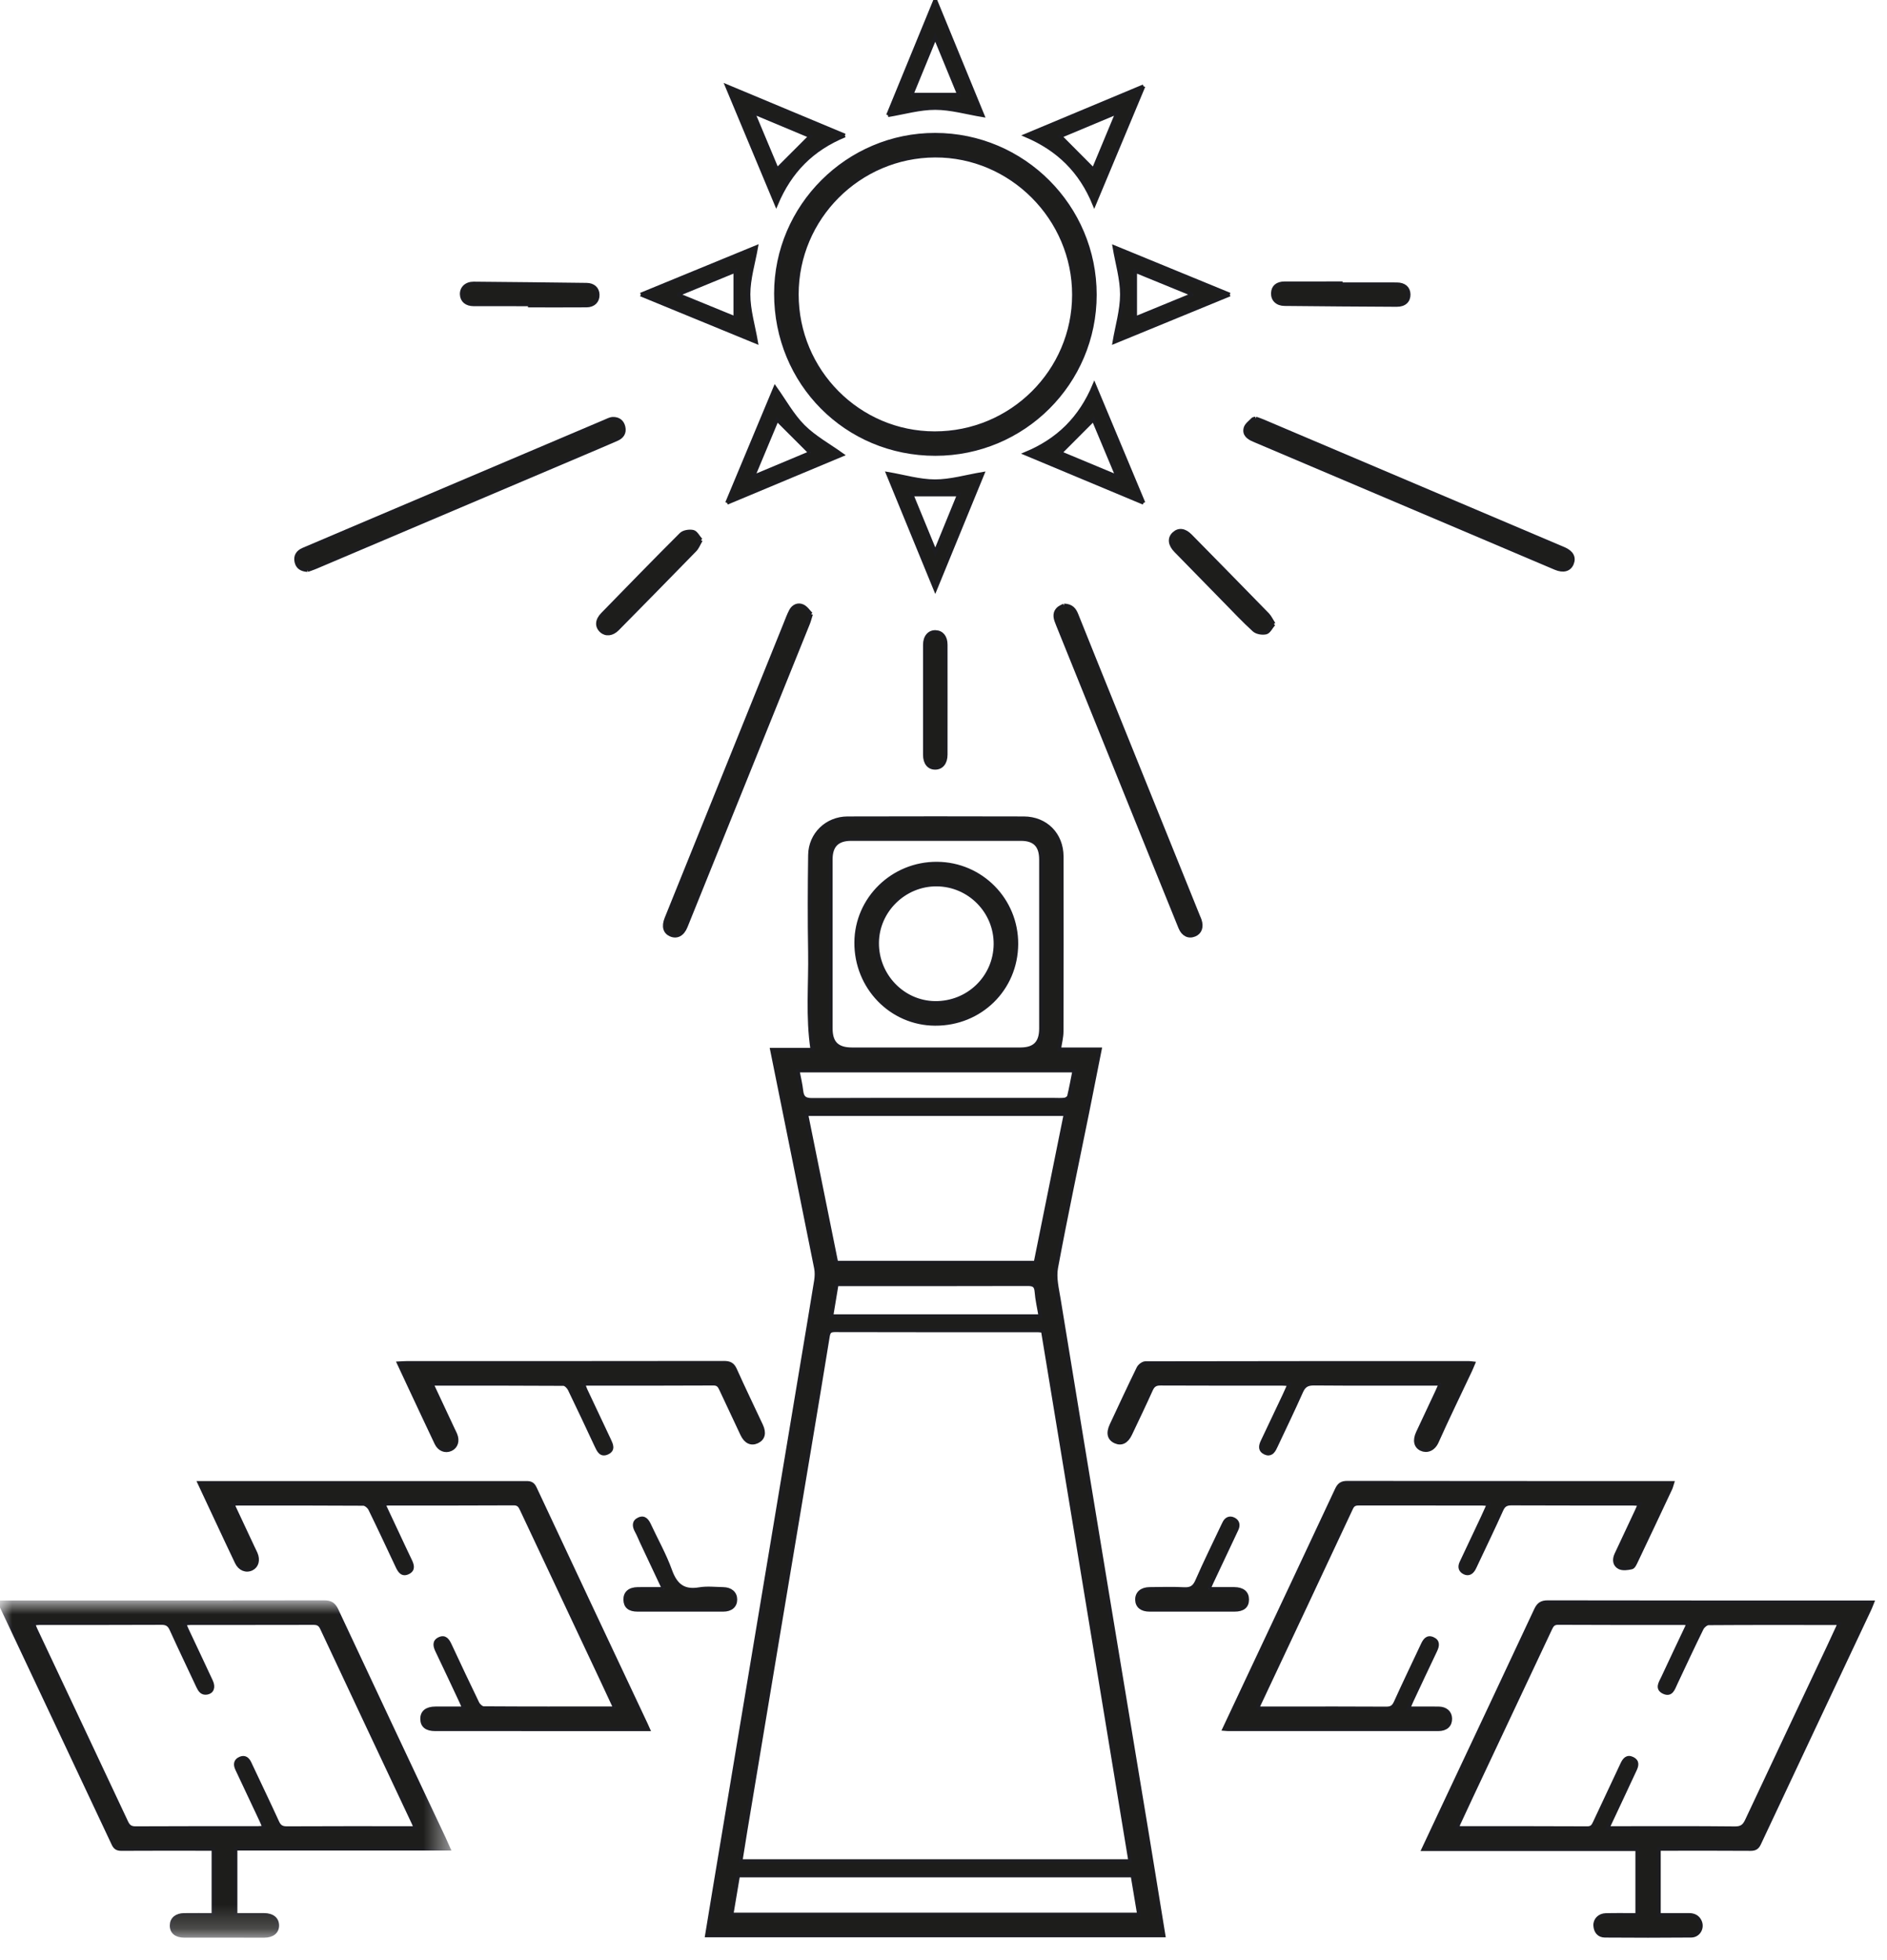 <?xml version="1.0" encoding="utf-8"?>
<svg xmlns="http://www.w3.org/2000/svg" xmlns:xlink="http://www.w3.org/1999/xlink" width="78px" height="81px" viewBox="0 0 78 81" version="1.1">
    <title>icon / renewable-energies</title>
    <defs>
        <polygon id="path-1" points="0 0 18.544 0 18.544 13.79 0 13.79"/>
    </defs>
    <g id="Desktop" stroke="none" stroke-width="1" fill="none" fill-rule="evenodd">
        <g id="Product-finder" transform="translate(-66, -455)">
            <g id="Group-2" transform="translate(50, 135)">
                <g id="renewable-energies" transform="translate(0, 320)">
                    <g id="icon-/-renewable-energies" transform="translate(16, 0)">
                        <path d="M43.004,54.387 C42.945,54.036 42.866,53.706 42.841,53.373 C42.821,53.111 42.706,53.068 42.472,53.068 C39.946,53.076 37.421,53.073 34.895,53.073 C34.8,53.073 34.704,53.073 34.586,53.073 C34.512,53.52 34.442,53.944 34.368,54.387 L43.004,54.387 Z M32.974,44.242 C33.029,44.532 33.096,44.804 33.127,45.081 C33.159,45.36 33.271,45.452 33.567,45.451 C36.893,45.439 40.218,45.444 43.544,45.444 C43.699,45.444 43.855,45.456 44.007,45.437 C44.074,45.428 44.172,45.362 44.186,45.306 C44.269,44.96 44.332,44.609 44.405,44.242 L32.974,44.242 Z M30.512,77.504 C30.422,78.042 30.333,78.571 30.241,79.114 L47.08,79.114 C46.988,78.564 46.9,78.036 46.811,77.504 L30.512,77.504 Z M38.669,43.361 C39.839,43.361 41.009,43.362 42.18,43.361 C42.762,43.36 43.028,43.094 43.029,42.508 C43.03,40.177 43.03,37.846 43.029,35.515 C43.028,34.943 42.764,34.673 42.2,34.673 C39.859,34.671 37.518,34.671 35.178,34.673 C34.615,34.673 34.341,34.947 34.341,35.509 C34.34,37.839 34.34,40.17 34.341,42.501 C34.341,43.098 34.61,43.36 35.216,43.361 C36.367,43.362 37.518,43.361 38.669,43.361 L38.669,43.361 Z M34.571,52.176 L42.804,52.176 C43.217,50.128 43.63,48.089 44.044,46.04 L33.33,46.04 C33.746,48.099 34.157,50.131 34.571,52.176 L34.571,52.176 Z M46.716,76.905 C45.509,69.581 44.308,62.292 43.106,54.999 C43.029,54.99 42.972,54.979 42.916,54.979 C40.11,54.978 37.304,54.981 34.497,54.973 C34.283,54.973 34.248,55.067 34.219,55.244 C33.968,56.798 33.707,58.351 33.448,59.904 C33.012,62.514 32.573,65.123 32.137,67.733 C31.697,70.363 31.26,72.993 30.822,75.623 C30.752,76.045 30.686,76.468 30.616,76.905 L46.716,76.905 Z M48.099,79.982 L29.218,79.982 C29.329,79.306 29.436,78.649 29.546,77.993 C29.926,75.716 30.306,73.439 30.687,71.161 C31.102,68.674 31.518,66.188 31.934,63.7 C32.35,61.204 32.766,58.707 33.183,56.21 C33.365,55.114 33.552,54.019 33.728,52.922 C33.754,52.754 33.761,52.573 33.728,52.407 C33.127,49.407 32.519,46.407 31.907,43.376 L33.578,43.376 C33.37,42.015 33.502,40.675 33.479,39.34 C33.456,38.004 33.461,36.668 33.48,35.333 C33.492,34.475 34.173,33.817 35.032,33.814 C37.461,33.807 39.89,33.807 42.319,33.814 C43.234,33.817 43.886,34.48 43.888,35.398 C43.892,37.808 43.892,40.218 43.885,42.627 C43.884,42.864 43.82,43.1 43.782,43.361 L45.466,43.361 C45.289,44.251 45.12,45.113 44.946,45.973 C44.513,48.112 44.058,50.246 43.659,52.392 C43.583,52.801 43.697,53.254 43.766,53.68 C44.416,57.665 45.074,61.649 45.732,65.633 C46.283,68.968 46.839,72.303 47.39,75.638 C47.628,77.077 47.86,78.517 48.099,79.982 L48.099,79.982 Z" id="Fill-1" stroke="#1D1D21" stroke-width="0.15" fill="#1D1D1B"/>
                        <g id="Group-5" transform="translate(0, 66.208)">
                            <mask id="mask-2" fill="white">
                                <use xlink:href="#path-1"/>
                            </mask>
                            <g id="Clip-4"/>
                            <path d="M17.173,9.333 C17.135,9.234 17.12,9.19 17.1,9.148 C15.833,6.457 14.564,3.768 13.303,1.075 C13.223,0.903 13.122,0.863 12.949,0.864 C11.265,0.869 9.581,0.866 7.898,0.867 C7.815,0.867 7.732,0.879 7.623,0.888 C7.662,0.983 7.687,1.053 7.718,1.12 C8.054,1.837 8.395,2.552 8.728,3.27 C8.843,3.518 8.766,3.712 8.552,3.746 C8.347,3.777 8.262,3.644 8.187,3.485 C7.82,2.698 7.441,1.915 7.083,1.124 C6.994,0.927 6.885,0.86 6.67,0.862 C4.996,0.871 3.322,0.866 1.648,0.867 C1.565,0.867 1.481,0.879 1.376,0.887 C1.413,0.981 1.437,1.052 1.469,1.12 C2.721,3.775 3.975,6.429 5.222,9.086 C5.306,9.264 5.398,9.34 5.607,9.338 C7.29,9.328 8.974,9.333 10.658,9.332 C10.738,9.332 10.818,9.319 10.924,9.31 C10.872,9.191 10.836,9.103 10.796,9.017 C10.463,8.31 10.128,7.603 9.797,6.895 C9.713,6.715 9.722,6.549 9.928,6.46 C10.121,6.377 10.239,6.481 10.319,6.649 C10.34,6.692 10.359,6.737 10.38,6.78 C10.742,7.549 11.111,8.315 11.464,9.088 C11.548,9.272 11.65,9.339 11.855,9.338 C13.529,9.329 15.203,9.333 16.877,9.333 L17.173,9.333 Z M-2.42088287e-05,0.006 L0.393,0.006 C4.728,0.006 9.063,0.009 13.398,0 C13.668,-0 13.799,0.082 13.915,0.328 C15.387,3.477 16.873,6.62 18.354,9.765 C18.415,9.894 18.471,10.025 18.544,10.189 L9.737,10.189 L9.737,12.924 C10.131,12.924 10.524,12.922 10.918,12.924 C11.258,12.927 11.458,13.087 11.461,13.356 C11.464,13.623 11.263,13.789 10.927,13.79 C9.824,13.791 8.721,13.791 7.618,13.789 C7.276,13.789 7.088,13.63 7.094,13.352 C7.099,13.092 7.291,12.928 7.61,12.925 C8.006,12.92 8.402,12.924 8.822,12.924 L8.822,10.198 L8.502,10.198 C7.341,10.197 6.18,10.194 5.019,10.201 C4.85,10.202 4.76,10.151 4.688,9.997 C3.156,6.737 1.619,3.48 0.083,0.222 C0.059,0.172 0.043,0.118 -2.42088287e-05,0.006 L-2.42088287e-05,0.006 Z" id="Fill-3" stroke="#1D1D21" stroke-width="0.15" fill="#1D1D1B" mask="url(#mask-2)"/>
                        </g>
                        <path d="M69.79,67.096 C69.691,67.085 69.645,67.076 69.598,67.076 C67.866,67.075 66.134,67.079 64.402,67.069 C64.197,67.068 64.143,67.18 64.075,67.324 C62.994,69.622 61.911,71.918 60.829,74.216 C60.628,74.641 60.432,75.068 60.223,75.517 C60.3,75.528 60.345,75.539 60.389,75.539 C62.131,75.541 63.873,75.536 65.614,75.546 C65.808,75.547 65.861,75.44 65.923,75.307 C66.301,74.502 66.678,73.698 67.056,72.894 C67.141,72.713 67.257,72.566 67.481,72.675 C67.702,72.782 67.666,72.959 67.577,73.143 C67.427,73.457 67.284,73.773 67.136,74.088 C66.916,74.557 66.695,75.026 66.454,75.541 C66.607,75.541 66.71,75.541 66.813,75.541 C68.448,75.541 70.084,75.532 71.719,75.55 C71.991,75.552 72.103,75.45 72.207,75.227 C73.334,72.823 74.47,70.423 75.603,68.021 C75.744,67.721 75.881,67.418 76.026,67.107 C75.96,67.09 75.933,67.078 75.906,67.078 C74.145,67.076 72.384,67.072 70.623,67.084 C70.527,67.085 70.391,67.203 70.343,67.3 C69.972,68.053 69.618,68.815 69.26,69.575 C69.162,69.784 69.084,70.066 68.776,69.927 C68.459,69.782 68.642,69.534 68.736,69.332 C69.077,68.598 69.426,67.867 69.79,67.096 M67.675,79.133 L67.675,76.418 L58.836,76.418 C59.12,75.815 59.381,75.258 59.642,74.702 C60.925,71.977 62.212,69.252 63.487,66.523 C63.596,66.289 63.721,66.207 63.983,66.208 C68.328,66.217 72.673,66.214 77.018,66.214 L77.396,66.214 C77.345,66.34 77.317,66.419 77.281,66.495 C75.758,69.727 74.234,72.958 72.715,76.192 C72.638,76.355 72.543,76.411 72.363,76.41 C71.211,76.401 70.06,76.406 68.908,76.406 L68.572,76.406 L68.572,79.132 C68.978,79.132 69.389,79.134 69.801,79.131 C70.015,79.129 70.183,79.206 70.27,79.404 C70.39,79.675 70.207,79.99 69.908,79.992 C68.718,80.003 67.528,80.002 66.338,79.993 C66.09,79.991 65.955,79.82 65.938,79.578 C65.921,79.338 66.109,79.143 66.376,79.136 C66.8,79.125 67.224,79.133 67.675,79.133" id="Fill-6" stroke="#1D1D21" stroke-width="0.15" fill="#1D1D1B"/>
                        <path d="M32.938,12.162 C32.937,15.326 35.489,17.898 38.634,17.901 C41.809,17.904 44.388,15.342 44.391,12.183 C44.394,9.027 41.795,6.421 38.655,6.432 C35.501,6.444 32.939,9.012 32.938,12.162 M38.663,18.761 C34.982,18.761 32.072,15.834 32.073,12.133 C32.074,8.522 35.04,5.563 38.656,5.568 C42.3,5.571 45.26,8.537 45.257,12.183 C45.255,15.82 42.307,18.761 38.663,18.761" id="Fill-8" stroke="#1D1D21" stroke-width="0.15" fill="#1D1D1B"/>
                        <path d="M51.978,70.595 C52.404,70.595 52.79,70.595 53.176,70.595 C54.55,70.595 55.924,70.591 57.298,70.6 C57.501,70.601 57.601,70.54 57.687,70.352 C58.049,69.551 58.432,68.76 58.805,67.964 C58.889,67.784 58.996,67.624 59.221,67.72 C59.456,67.821 59.429,68.007 59.333,68.206 C59.004,68.894 58.681,69.585 58.357,70.276 C58.313,70.37 58.275,70.466 58.22,70.596 C58.658,70.596 59.062,70.592 59.465,70.597 C59.762,70.601 59.944,70.766 59.948,71.021 C59.952,71.294 59.772,71.461 59.455,71.461 C56.561,71.462 53.668,71.462 50.775,71.461 C50.729,71.461 50.684,71.455 50.603,71.449 C50.957,70.696 51.301,69.965 51.645,69.234 C52.85,66.675 54.057,64.116 55.255,61.553 C55.35,61.352 55.454,61.272 55.687,61.272 C60.06,61.28 64.434,61.278 68.808,61.278 L69.128,61.278 C69.095,61.38 69.081,61.452 69.05,61.516 C68.578,62.521 68.105,63.525 67.627,64.528 C67.583,64.621 67.522,64.757 67.446,64.774 C67.283,64.812 67.077,64.841 66.938,64.772 C66.735,64.672 66.709,64.45 66.806,64.24 C67.083,63.644 67.364,63.05 67.643,62.456 C67.683,62.37 67.721,62.283 67.776,62.158 C67.655,62.15 67.564,62.14 67.472,62.139 C65.808,62.138 64.143,62.142 62.479,62.134 C62.266,62.133 62.155,62.194 62.065,62.395 C61.729,63.144 61.371,63.882 61.021,64.625 C60.988,64.694 60.958,64.766 60.92,64.833 C60.834,64.986 60.703,65.069 60.535,64.988 C60.36,64.904 60.319,64.755 60.404,64.574 C60.698,63.954 60.99,63.334 61.282,62.713 C61.363,62.54 61.44,62.366 61.532,62.162 C61.422,62.153 61.34,62.14 61.258,62.14 C59.574,62.138 57.89,62.139 56.207,62.137 C56.056,62.137 55.939,62.143 55.859,62.316 C54.591,65.027 53.315,67.735 52.04,70.444 C52.025,70.477 52.012,70.512 51.978,70.595" id="Fill-10" stroke="#1D1D21" stroke-width="0.15" fill="#1D1D1B"/>
                        <path d="M25.413,70.565 C25.213,70.137 25.02,69.719 24.824,69.303 C23.738,66.997 22.65,64.692 21.566,62.384 C21.497,62.236 21.437,62.132 21.235,62.133 C19.513,62.143 17.79,62.139 16.068,62.139 C16.012,62.139 15.957,62.149 15.858,62.158 C16.045,62.557 16.22,62.928 16.394,63.3 C16.579,63.693 16.76,64.088 16.95,64.479 C17.042,64.669 17.107,64.862 16.875,64.978 C16.621,65.106 16.51,64.913 16.419,64.718 C16.048,63.933 15.683,63.144 15.3,62.364 C15.253,62.267 15.117,62.149 15.021,62.148 C13.269,62.136 11.518,62.139 9.766,62.141 C9.73,62.141 9.695,62.155 9.621,62.171 C9.902,62.772 10.175,63.354 10.448,63.936 C10.489,64.023 10.534,64.109 10.572,64.197 C10.688,64.467 10.62,64.719 10.406,64.825 C10.175,64.939 9.914,64.838 9.786,64.57 C9.51,63.996 9.242,63.418 8.971,62.841 C8.734,62.337 8.499,61.832 8.239,61.278 L8.6,61.278 C12.965,61.278 17.329,61.279 21.693,61.278 C21.867,61.278 22.007,61.269 22.108,61.487 C23.633,64.749 25.171,68.005 26.705,71.263 C26.729,71.314 26.751,71.366 26.794,71.462 C26.693,71.462 26.622,71.462 26.551,71.462 C23.696,71.462 20.841,71.462 17.987,71.461 C17.632,71.461 17.453,71.318 17.448,71.038 C17.443,70.753 17.637,70.597 18.002,70.596 C18.378,70.594 18.755,70.595 19.178,70.595 C19.127,70.475 19.09,70.381 19.047,70.29 C18.723,69.6 18.4,68.909 18.07,68.221 C17.977,68.027 17.929,67.835 18.159,67.726 C18.395,67.614 18.507,67.784 18.596,67.975 C18.973,68.78 19.349,69.585 19.738,70.384 C19.782,70.474 19.906,70.586 19.994,70.586 C21.765,70.598 23.536,70.594 25.306,70.593 C25.332,70.593 25.358,70.58 25.413,70.565" id="Fill-12" stroke="#1D1D21" stroke-width="0.15" fill="#1D1D1B"/>
                        <path d="M59.545,57.185 L59.192,57.185 C57.566,57.185 55.941,57.191 54.315,57.178 C54.046,57.176 53.903,57.253 53.792,57.502 C53.455,58.26 53.093,59.007 52.74,59.759 C52.732,59.776 52.722,59.793 52.714,59.811 C52.631,59.995 52.512,60.139 52.291,60.036 C52.074,59.936 52.093,59.759 52.183,59.57 C52.487,58.934 52.788,58.296 53.089,57.658 C53.154,57.52 53.214,57.38 53.293,57.204 C53.173,57.197 53.083,57.185 52.993,57.185 C51.319,57.184 49.646,57.189 47.971,57.18 C47.765,57.178 47.663,57.245 47.58,57.429 C47.303,58.045 47.01,58.654 46.72,59.265 C46.571,59.579 46.354,59.686 46.106,59.575 C45.843,59.458 45.785,59.223 45.941,58.89 C46.31,58.102 46.675,57.314 47.057,56.533 C47.104,56.438 47.247,56.329 47.345,56.329 C51.806,56.319 56.267,56.32 60.727,56.321 C60.773,56.321 60.818,56.33 60.902,56.339 C60.852,56.457 60.814,56.552 60.771,56.644 C60.31,57.622 59.835,58.594 59.394,59.581 C59.246,59.911 58.966,59.985 58.748,59.882 C58.513,59.772 58.46,59.519 58.605,59.206 C58.865,58.646 59.13,58.087 59.392,57.528 C59.44,57.426 59.484,57.322 59.545,57.185" id="Fill-14" stroke="#1D1D21" stroke-width="0.15" fill="#1D1D1B"/>
                        <path d="M17.844,57.185 C18.153,57.845 18.439,58.455 18.725,59.066 C18.758,59.136 18.795,59.204 18.824,59.275 C18.936,59.542 18.858,59.79 18.632,59.892 C18.404,59.994 18.156,59.896 18.035,59.64 C17.666,58.864 17.303,58.086 16.938,57.308 C16.792,56.996 16.647,56.684 16.484,56.336 C16.63,56.329 16.732,56.32 16.833,56.32 C21.197,56.32 25.561,56.322 29.924,56.315 C30.157,56.314 30.287,56.375 30.386,56.596 C30.733,57.371 31.105,58.136 31.465,58.906 C31.611,59.219 31.551,59.452 31.3,59.571 C31.051,59.688 30.826,59.585 30.679,59.276 C30.385,58.656 30.095,58.035 29.805,57.414 C29.742,57.28 29.686,57.178 29.493,57.179 C27.742,57.189 25.99,57.185 24.239,57.186 C24.211,57.186 24.182,57.194 24.117,57.203 C24.149,57.288 24.172,57.365 24.206,57.438 C24.53,58.129 24.854,58.819 25.182,59.508 C25.274,59.702 25.368,59.907 25.114,60.03 C24.839,60.163 24.743,59.94 24.649,59.741 C24.284,58.964 23.922,58.185 23.546,57.412 C23.5,57.318 23.38,57.195 23.294,57.194 C21.495,57.182 19.696,57.185 17.844,57.185" id="Fill-16" stroke="#1D1D21" stroke-width="0.15" fill="#1D1D1B"/>
                        <path d="M12.716,23.559 C12.445,23.544 12.298,23.43 12.251,23.218 C12.196,22.976 12.311,22.806 12.532,22.711 C13.233,22.411 13.935,22.114 14.637,21.816 C18.092,20.349 21.548,18.882 25.004,17.416 C25.11,17.371 25.22,17.31 25.331,17.306 C25.556,17.299 25.721,17.413 25.774,17.643 C25.831,17.89 25.713,18.055 25.494,18.15 C25.043,18.347 24.59,18.539 24.137,18.731 C20.441,20.3 16.746,21.868 13.05,23.436 C12.927,23.488 12.799,23.529 12.716,23.559" id="Fill-18" stroke="#1D1D21" stroke-width="0.15" fill="#1D1D1B"/>
                        <path d="M51.907,17.292 C52.004,17.327 52.105,17.359 52.202,17.401 C56.35,19.161 60.498,20.921 64.645,22.682 C64.968,22.82 65.081,23.033 64.979,23.287 C64.876,23.543 64.623,23.615 64.293,23.475 C60.136,21.711 55.98,19.945 51.822,18.183 C51.594,18.086 51.413,17.947 51.482,17.691 C51.52,17.55 51.679,17.442 51.79,17.324 C51.812,17.301 51.862,17.304 51.907,17.292" id="Fill-20" stroke="#1D1D21" stroke-width="0.15" fill="#1D1D1B"/>
                        <path d="M43.98,25.018 C44.3,25.028 44.415,25.192 44.5,25.404 C44.969,26.577 45.443,27.749 45.916,28.92 C47.118,31.899 48.322,34.877 49.525,37.855 C49.547,37.909 49.572,37.961 49.591,38.016 C49.691,38.3 49.61,38.534 49.381,38.629 C49.132,38.731 48.905,38.624 48.786,38.333 C48.421,37.44 48.06,36.546 47.699,35.651 C46.373,32.369 45.047,29.086 43.72,25.804 C43.635,25.593 43.547,25.378 43.722,25.18 C43.798,25.094 43.924,25.051 43.98,25.018" id="Fill-22" stroke="#1D1D21" stroke-width="0.15" fill="#1D1D1B"/>
                        <path d="M33.527,25.377 C33.471,25.555 33.447,25.658 33.407,25.756 C31.722,29.934 30.035,34.111 28.347,38.288 C28.215,38.617 27.98,38.739 27.721,38.626 C27.481,38.521 27.413,38.284 27.544,37.957 C29.179,33.904 30.816,29.852 32.452,25.8 C32.528,25.612 32.596,25.42 32.69,25.241 C32.792,25.047 32.986,24.959 33.179,25.047 C33.324,25.114 33.425,25.276 33.527,25.377" id="Fill-24" stroke="#1D1D21" stroke-width="0.15" fill="#1D1D1B"/>
                        <path d="M33.496,18.713 C33.031,18.248 32.579,17.797 32.119,17.337 C31.811,18.075 31.485,18.855 31.13,19.703 C31.976,19.349 32.75,19.025 33.496,18.713 M30.052,20.781 C30.738,19.139 31.39,17.578 32.038,16.025 C32.425,16.566 32.748,17.162 33.206,17.62 C33.669,18.082 34.267,18.408 34.806,18.794 C33.269,19.437 31.7,20.092 30.052,20.781" id="Fill-26" stroke="#1D1D21" stroke-width="0.15" fill="#1D1D1B"/>
                        <path d="M31.129,4.642 C31.487,5.497 31.812,6.274 32.12,7.007 C32.583,6.544 33.035,6.092 33.495,5.632 C32.748,5.32 31.978,4.998 31.129,4.642 M34.923,5.6 C33.57,6.155 32.659,7.071 32.086,8.434 C31.391,6.769 30.736,5.203 30.052,3.566 C31.688,4.249 33.257,4.904 34.923,5.6" id="Fill-28" stroke="#1D1D21" stroke-width="0.15" fill="#1D1D1B"/>
                        <path d="M45.2,7.013 C45.51,6.269 45.832,5.495 46.186,4.644 C45.335,5 44.566,5.323 43.826,5.632 C44.296,6.105 44.747,6.558 45.2,7.013 M47.268,3.564 C46.58,5.208 45.924,6.778 45.231,8.436 C44.67,7.068 43.742,6.165 42.406,5.596 C44.054,4.907 45.624,4.251 47.268,3.564" id="Fill-30" stroke="#1D1D21" stroke-width="0.15" fill="#1D1D1B"/>
                        <path d="M37.68,20.437 C37.999,21.212 38.319,21.989 38.661,22.821 C39.006,21.977 39.325,21.198 39.636,20.437 L37.68,20.437 Z M38.66,24.348 C37.99,22.715 37.347,21.149 36.702,19.578 C37.371,19.692 38.012,19.886 38.652,19.886 C39.295,19.886 39.938,19.694 40.615,19.58 C39.973,21.146 39.328,22.718 38.66,24.348 L38.66,24.348 Z" id="Fill-32" stroke="#1D1D21" stroke-width="0.15" fill="#1D1D1B"/>
                        <path d="M43.824,18.715 C44.579,19.03 45.35,19.351 46.189,19.701 C45.832,18.849 45.509,18.077 45.199,17.337 C44.74,17.798 44.294,18.244 43.824,18.715 M47.268,20.781 C45.624,20.095 44.055,19.439 42.4,18.747 C43.747,18.186 44.663,17.275 45.233,15.915 C45.926,17.573 46.582,19.141 47.268,20.781" id="Fill-34" stroke="#1D1D21" stroke-width="0.15" fill="#1D1D1B"/>
                        <path d="M37.68,3.91 L39.64,3.91 C39.32,3.134 39.003,2.363 38.659,1.527 C38.312,2.371 37.995,3.142 37.68,3.91 M36.704,4.763 C37.348,3.193 37.994,1.622 38.659,0 C39.328,1.627 39.972,3.196 40.616,4.764 C39.954,4.655 39.306,4.465 38.658,4.464 C38.016,4.463 37.375,4.652 36.704,4.763" id="Fill-36" stroke="#1D1D21" stroke-width="0.15" fill="#1D1D1B"/>
                        <path d="M28.01,12.174 C28.872,12.526 29.647,12.844 30.393,13.149 L30.393,11.195 C29.644,11.503 28.867,11.822 28.01,12.174 M26.487,12.173 C28.137,11.495 29.706,10.851 31.26,10.212 C31.145,10.864 30.942,11.512 30.941,12.161 C30.94,12.812 31.141,13.464 31.256,14.131 C29.707,13.495 28.137,12.85 26.487,12.173" id="Fill-38" stroke="#1D1D21" stroke-width="0.15" fill="#1D1D1B"/>
                        <path d="M49.309,12.172 C48.453,11.822 47.682,11.506 46.924,11.196 L46.924,13.151 C47.683,12.84 48.455,12.523 49.309,12.172 M50.833,12.173 C49.18,12.852 47.612,13.495 46.062,14.132 C46.174,13.473 46.372,12.821 46.373,12.17 C46.374,11.527 46.177,10.883 46.064,10.215 C47.615,10.852 49.184,11.496 50.833,12.173" id="Fill-40" stroke="#1D1D21" stroke-width="0.15" fill="#1D1D1B"/>
                        <path d="M27.437,65.66 C27.119,64.983 26.82,64.348 26.521,63.714 C26.452,63.565 26.392,63.411 26.313,63.268 C26.204,63.071 26.186,62.88 26.41,62.778 C26.643,62.671 26.758,62.845 26.846,63.036 C27.135,63.657 27.475,64.259 27.706,64.901 C27.924,65.506 28.251,65.781 28.907,65.669 C29.227,65.615 29.563,65.655 29.892,65.661 C30.206,65.667 30.397,65.836 30.398,66.097 C30.399,66.362 30.212,66.525 29.895,66.525 C28.716,66.527 27.536,66.527 26.356,66.525 C26.017,66.525 25.851,66.388 25.844,66.111 C25.836,65.829 26.019,65.666 26.36,65.661 C26.704,65.656 27.048,65.66 27.437,65.66" id="Fill-42" stroke="#1D1D21" stroke-width="0.15" fill="#1D1D1B"/>
                        <path d="M49.966,65.66 C50.345,65.66 50.683,65.657 51.02,65.66 C51.367,65.664 51.551,65.817 51.553,66.095 C51.555,66.381 51.381,66.525 51.027,66.525 C49.857,66.526 48.687,66.526 47.517,66.525 C47.192,66.525 47.006,66.375 46.998,66.113 C46.991,65.84 47.187,65.664 47.518,65.661 C47.991,65.656 48.466,65.641 48.938,65.666 C49.218,65.681 49.362,65.6 49.479,65.333 C49.815,64.564 50.188,63.811 50.546,63.052 C50.563,63.017 50.581,62.983 50.597,62.948 C50.679,62.767 50.824,62.695 50.998,62.782 C51.167,62.867 51.202,63.022 51.116,63.202 C50.768,63.934 50.424,64.667 50.08,65.401 C50.047,65.469 50.018,65.539 49.966,65.66" id="Fill-44" stroke="#1D1D21" stroke-width="0.15" fill="#1D1D1B"/>
                        <path d="M28.973,22.319 C28.875,22.486 28.825,22.626 28.731,22.723 C27.666,23.817 26.595,24.905 25.523,25.992 C25.306,26.213 25.04,26.239 24.857,26.071 C24.656,25.888 24.666,25.631 24.903,25.387 C25.982,24.28 27.06,23.171 28.155,22.08 C28.258,21.977 28.496,21.941 28.648,21.975 C28.769,22.003 28.854,22.186 28.973,22.319" id="Fill-46" stroke="#1D1D21" stroke-width="0.15" fill="#1D1D1B"/>
                        <path d="M52.651,25.786 C52.533,25.924 52.451,26.109 52.331,26.139 C52.18,26.175 51.949,26.138 51.838,26.038 C51.416,25.656 51.026,25.238 50.626,24.831 C49.949,24.141 49.275,23.45 48.599,22.759 C48.35,22.505 48.322,22.242 48.523,22.054 C48.723,21.868 48.965,21.897 49.207,22.142 C50.27,23.224 51.334,24.305 52.393,25.392 C52.487,25.489 52.545,25.621 52.651,25.786" id="Fill-48" stroke="#1D1D21" stroke-width="0.15" fill="#1D1D1B"/>
                        <path d="M39.093,28.898 C39.093,29.661 39.094,30.424 39.092,31.187 C39.091,31.521 38.925,31.727 38.661,31.73 C38.395,31.733 38.229,31.532 38.229,31.192 C38.227,29.676 38.227,28.16 38.229,26.644 C38.229,26.316 38.411,26.107 38.672,26.117 C38.931,26.127 39.091,26.319 39.092,26.639 C39.094,27.392 39.093,28.145 39.093,28.898" id="Fill-50" stroke="#1D1D21" stroke-width="0.15" fill="#1D1D1B"/>
                        <path d="M55.423,11.746 C56.195,11.746 56.968,11.743 57.74,11.747 C58.045,11.749 58.221,11.906 58.228,12.161 C58.234,12.432 58.058,12.604 57.735,12.603 C56.19,12.596 54.645,12.584 53.1,12.568 C52.789,12.565 52.604,12.38 52.614,12.113 C52.623,11.854 52.794,11.707 53.105,11.706 C53.877,11.704 54.65,11.705 55.423,11.705 L55.423,11.746 Z" id="Fill-52" stroke="#1D1D21" stroke-width="0.15" fill="#1D1D1B"/>
                        <path d="M21.899,12.579 C21.126,12.579 20.353,12.581 19.579,12.578 C19.278,12.577 19.095,12.419 19.085,12.167 C19.074,11.907 19.272,11.713 19.577,11.715 C21.134,11.728 22.69,11.745 24.246,11.765 C24.53,11.769 24.7,11.93 24.707,12.179 C24.714,12.441 24.54,12.623 24.248,12.626 C23.465,12.632 22.682,12.628 21.899,12.628 C21.899,12.612 21.899,12.596 21.899,12.579" id="Fill-54" stroke="#1D1D21" stroke-width="0.15" fill="#1D1D1B"/>
                        <path d="M41.148,39.02 C41.161,37.671 40.068,36.562 38.717,36.553 C37.382,36.544 36.266,37.637 36.257,38.962 C36.247,40.311 37.322,41.428 38.646,41.445 C40.021,41.462 41.135,40.383 41.148,39.02 M42.013,39.013 C42.003,40.869 40.525,42.32 38.653,42.311 C36.834,42.303 35.378,40.799 35.391,38.942 C35.402,37.135 36.905,35.673 38.738,35.688 C40.562,35.702 42.023,37.185 42.013,39.013" id="Fill-56" stroke="#1D1D21" stroke-width="0.15" fill="#1D1D1B"/>
                    </g>
                </g>
            </g>
        </g>
    </g>
</svg>